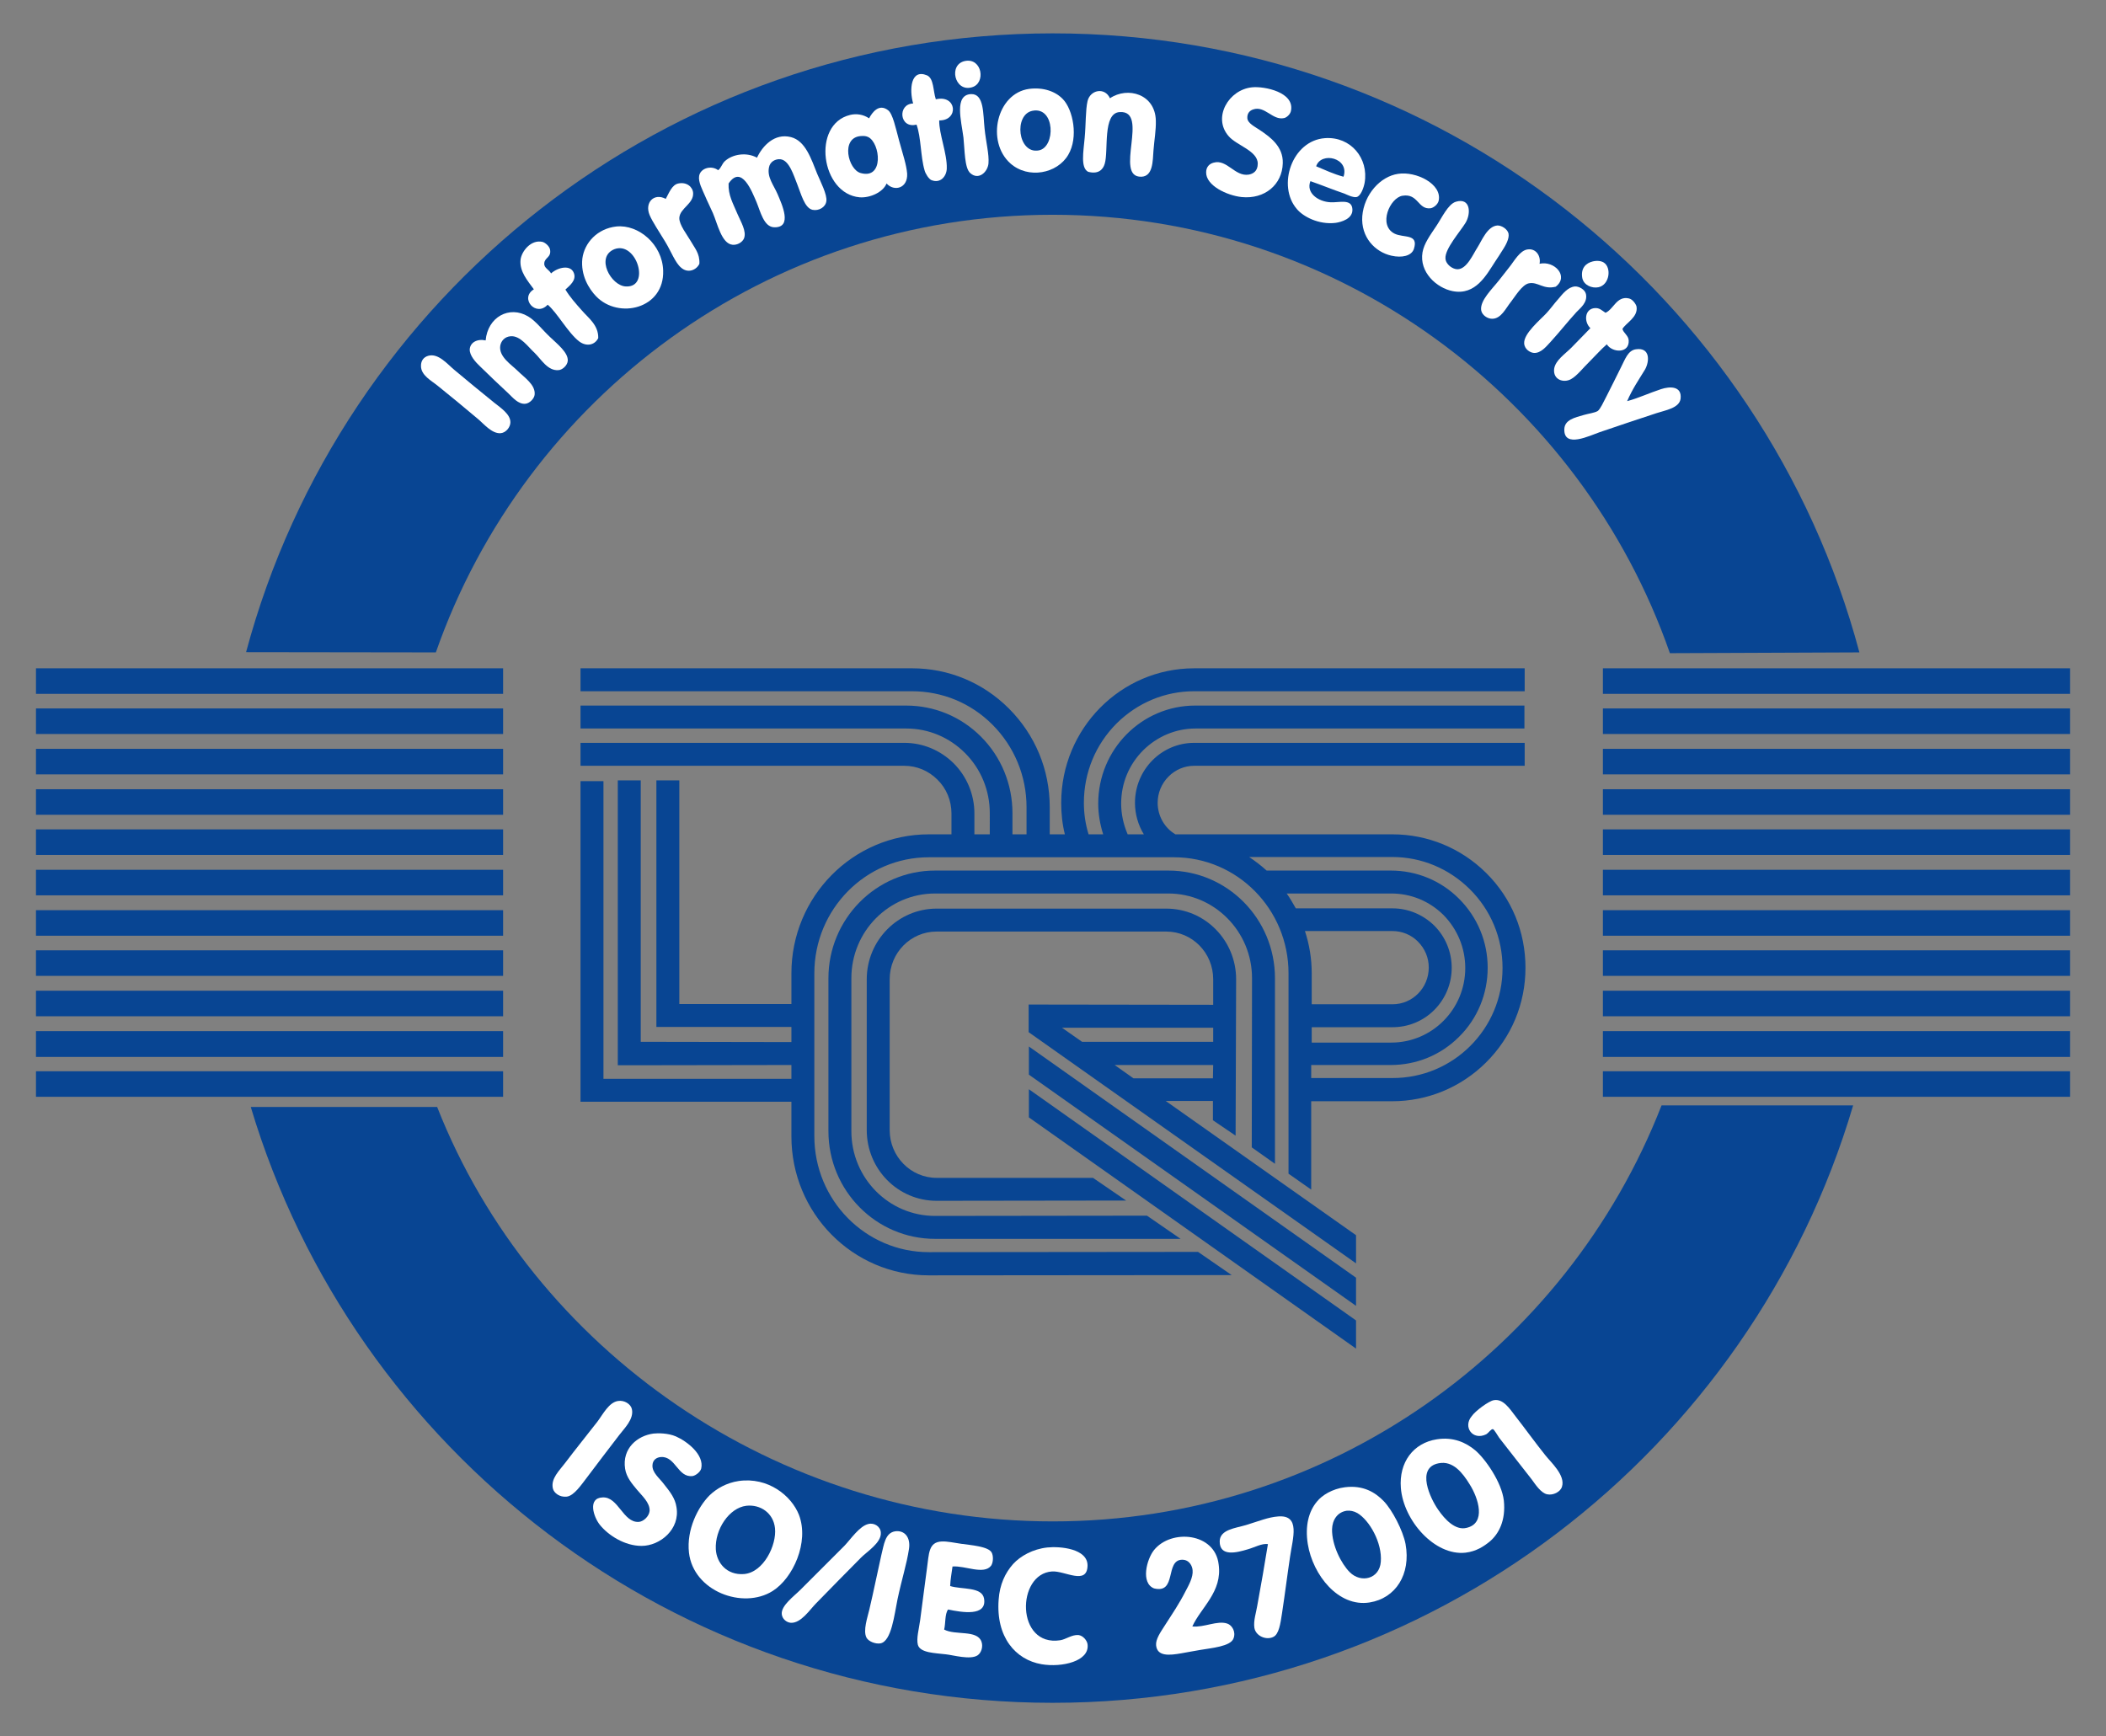 <svg xmlns="http://www.w3.org/2000/svg" xmlns:xlink="http://www.w3.org/1999/xlink" id="Ebene_1" x="0px" y="0px" viewBox="0 0 807.9 666.1" style="enable-background:new 0 0 807.9 666.1;" xml:space="preserve"><rect x="0" y="0" width="807.9" height="666.1" fill="#808080" stroke="none"/><style type="text/css">	.st0{fill:#084593;}	.st1{fill-rule:evenodd;clip-rule:evenodd;fill:#FFFFFF;}</style><g>	<path class="st0" d="M167.7,424.7c36.6,93.1,130.1,159,236.2,159S601,517.5,637.4,424.1l73.5,0   c-39.2,132.5-161.9,229.2-307.1,229.2S135.7,556.8,96.2,424.7L167.7,424.7L167.7,424.7z"></path>	<path class="st0" d="M167.2,250.3c34.2-97.8,127.2-167.9,236.6-167.9s202.7,70.3,236.8,168.2l72.7-0.3   C676.8,113.5,552.1,12.8,403.9,12.8S131,113.5,94.4,250.2L167.2,250.3"></path>	<rect x="614.9" y="256.4" class="st0" width="179.2" height="9.8"></rect>	<rect x="614.9" y="271.8" class="st0" width="179.2" height="9.8"></rect>	<rect x="614.9" y="287.3" class="st0" width="179.2" height="9.8"></rect>	<rect x="614.9" y="302.8" class="st0" width="179.2" height="9.8"></rect>	<rect x="614.9" y="318.2" class="st0" width="179.2" height="9.8"></rect>	<rect x="614.9" y="333.7" class="st0" width="179.2" height="9.8"></rect>	<rect x="614.9" y="349.2" class="st0" width="179.2" height="9.8"></rect>	<rect x="614.9" y="364.6" class="st0" width="179.2" height="9.8"></rect>	<rect x="614.9" y="380.1" class="st0" width="179.2" height="9.8"></rect>	<rect x="614.9" y="395.6" class="st0" width="179.2" height="9.9"></rect>	<rect x="614.9" y="411" class="st0" width="179.2" height="9.8"></rect>	<rect x="13.8" y="256.4" class="st0" width="179.2" height="9.8"></rect>	<rect x="13.8" y="271.8" class="st0" width="179.2" height="9.8"></rect>	<rect x="13.8" y="287.3" class="st0" width="179.2" height="9.8"></rect>	<rect x="13.8" y="302.8" class="st0" width="179.2" height="9.8"></rect>	<rect x="13.8" y="318.2" class="st0" width="179.2" height="9.8"></rect>	<rect x="13.8" y="333.7" class="st0" width="179.2" height="9.8"></rect>	<rect x="13.8" y="349.2" class="st0" width="179.2" height="9.8"></rect>	<rect x="13.8" y="364.6" class="st0" width="179.2" height="9.8"></rect>	<rect x="13.8" y="380.1" class="st0" width="179.2" height="9.8"></rect>	<rect x="13.8" y="395.6" class="st0" width="179.2" height="9.9"></rect>	<rect x="13.8" y="411" class="st0" width="179.2" height="9.8"></rect>	<polygon class="st0" points="520.2,517.4 520.2,506.6 394.7,417.9 394.7,428.7  "></polygon>	<path class="st0" d="M452.9,475.3l-12.9-8.9l-81.3,0.1c-17.7,0-32.1-14.5-32.1-32.5v-58.7c0-18,14.4-32.5,32.1-32.5h89.5   c17.6,0,32.1,14.5,32.1,32.5l-0.1,64.9l8.9,6.3l0-71.2c0-22.8-18.3-41.3-40.9-41.3h-89.5c-22.6,0-40.9,18.6-40.9,41.3V434   c0,22.8,18.3,41.3,40.9,41.3L452.9,475.3L452.9,475.3z"></path>	<polygon class="st0" points="520.2,501 520.2,490.2 394.7,401.5 394.7,412.3  "></polygon>	<path class="st0" d="M465.4,385.5l0-9.8c0-10.2-8.1-18.3-18-18.3h-88.1c-9.9,0-18,8.1-18,18.3v57.9c0,10.1,8.1,18.3,18,18.3h60   l12.7,8.7l-72.7,0.1c-14.9,0-26.8-12.2-26.8-27.1v-57.9c0-14.9,12-27.1,26.8-27.1h88.1c14.9,0,26.8,12.2,26.8,27.1l-0.2,60   l-8.7-5.9v-7.4h-18.1l73,51.5v10.8l-125.6-88.7v-10.6l0,0h0.2h0L465.4,385.5 M465.4,408.6h-37.8l7.2,5.1v0h30.5L465.4,408.6    M465.4,394.3h-58l7.7,5.4h50.3V394.3L465.4,394.3z"></path>	<path class="st0" d="M585.2,371.3c0,13.8-5.4,26.7-15.2,36.4c-9.6,9.5-22.4,14.8-35.9,14.8h-31.1l0,33.9l-8.7-6.1l0-76.9   c0-24.6-19.7-44.5-43.9-44.5h-94.1c-24.2,0-43.9,19.9-43.9,44.5v62.5c0,24.6,19.7,44.5,43.9,44.5l103.3-0.1l12.9,8.9l-116.2,0.1   c-29.2,0-52.7-23.9-52.7-53.3v-13.3l-76.5,0l-4.4,0v-4.4l0-118.6h8.8l0,114.2l72.1,0v-5.3l-62.2,0.1H237V299.4h8.8v100.3l57.8,0.1   V394h-47.4l-4.4,0v-4.4l0-90.2h8.8l0,85.8l43,0v-11.8c0-29.4,23.6-53.3,52.7-53.3h8.7v-8c0-4.9-1.9-9.6-5.4-13   c-3.4-3.4-7.9-5.3-12.7-5.3H222.7V285h124.2c7.1,0,13.8,2.8,18.9,7.8c5.1,5.1,8,12,8,19.3v8h5.9V312c0-8.8-3.4-17-9.5-23.1   c-6-6-14-9.4-22.5-9.4H222.7v-8.8h124.9c10.8,0,21,4.2,28.7,11.9c7.8,7.8,12.1,18.3,12.1,29.4v8.1h5.4v-10.4   c0-12-4.7-23.3-13.1-31.7c-8.3-8.3-19.2-12.8-30.9-12.8H222.7v-8.8h127.2c14,0,27.2,5.5,37.1,15.4c10.1,10.1,15.7,23.5,15.7,37.9   v10.4h5.8c-1-4-1.4-8-1.4-12.1c0-28.5,22.9-51.6,51-51.6h126.8v8.8H458.1c-11.2,0-21.7,4.4-29.7,12.3c-8.1,8.1-12.6,18.9-12.6,30.5   c0,4.2,0.6,8.2,1.8,12.1h5.6c-1.2-3.8-1.9-7.8-1.9-11.8c0-20.8,16.7-37.6,37.2-37.6h126.3v8.8H458.6c-7.5,0-14.6,3-20,8.3   c-5.5,5.5-8.5,12.7-8.5,20.5c0,4.1,0.9,8.1,2.5,11.8h6.2c-2.2-3.6-3.4-7.8-3.4-12.1c0-12.7,10.2-23,22.7-23h126.8v8.8H458.1   c-3.7,0-7.2,1.5-9.8,4.1c-2.7,2.7-4.2,6.3-4.2,10.1c0,5,2.6,9.6,6.8,12.1h83.3c13.5,0,26.3,5.3,35.9,14.8   C579.9,344.6,585.2,357.5,585.2,371.3 M497.1,348.5h37.1c6,0,11.7,2.4,16,6.6c4.3,4.3,6.7,10.1,6.7,16.2c0,6.1-2.4,11.9-6.7,16.2   c-4.3,4.3-10,6.6-16,6.6h-31v5.9h30.5c15.7,0,28.4-12.8,28.4-28.6c0-7.7-3-14.9-8.4-20.4c-5.4-5.3-12.4-8.2-20-8.2h-40.1   C494.9,344.6,496,346.6,497.1,348.5 M503.2,373.4v11.9h31c7.7,0,13.9-6.3,13.9-14.1c0-3.8-1.5-7.3-4.2-10c-2.6-2.6-6.1-4-9.8-4   h-33.5C502.3,362.4,503.2,367.8,503.2,373.4 M576.4,371.3c0-11.4-4.5-22.2-12.6-30.2c-8-7.9-18.5-12.3-29.7-12.3h-54.9   c2.4,1.6,4.6,3.3,6.7,5.2h47.6c9.9,0,19.2,3.8,26.2,10.8c7.1,7.1,11,16.5,11,26.5c0,10-3.9,19.5-11,26.5c-7,7-16.3,10.8-26.2,10.8   h-30.5v5h31.1C557.5,413.7,576.5,394.7,576.4,371.3L576.4,371.3z"></path>	<path class="st1" d="M370.2,23.4c6.6-1.3,8.1,8.6,2.6,10.1C366.2,35.4,363.7,24.7,370.2,23.4z"></path>	<path class="st1" d="M359,38.1c8.1-1.9,8.9,8.2,1.3,8.1c-0.1,5.2,3.1,12.8,2.9,18.5c-0.1,2.9-2.4,5.8-5.9,4.4   c-1-0.4-2.3-2.5-2.6-3.7c-1.6-5.4-1.3-12.6-3.1-17.6c-6.6,1.7-7.4-7.9-1.3-8.1c-1.5-5.2-1-13.4,5.3-10.8   C358.3,30.1,357.9,34.8,359,38.1L359,38.1z"></path>	<path class="st1" d="M480.3,33.5c4.7-0.5,16.6,1.9,14.9,9.2c-0.3,1.2-1.6,2.4-2.6,2.6c-4.4,1-7.4-4.9-11.9-3.3   c-1.2,0.4-2.3,1.4-2.2,3.3c0.1,2,2.9,3.3,4.8,4.6c4,2.7,9,6.3,8.8,12.7c-0.2,8.3-7,13.9-15.8,13c-5.6-0.6-13.7-4.4-13.6-9.5   c0-2.1,1.3-3.3,2.9-3.7c5.1-1.4,8.1,5.4,13.4,4.6c1.7-0.3,3.5-1.3,3.5-4.2c0-5-8.2-7-11.2-10.6C465.1,45.1,471.3,34.4,480.3,33.5   L480.3,33.5z"></path>	<path class="st1" d="M394.8,34.1c5.5-0.7,10.2,1,13,4c3.8,4,6,14.5,2,21.3c-4.2,7.2-15.3,9.4-22.2,3.3   C378.2,54.3,382.3,35.8,394.8,34.1z M398.5,57.7c6.5-1.2,6.3-16.9-2.4-15.2C388.8,43.9,390.4,59.2,398.5,57.7z"></path>	<path class="st1" d="M425.8,37.7c6.8-4.6,17.4-1.6,17.6,8.6c0.1,3.7-0.6,7.4-0.9,11.4c-0.3,4.2-0.2,9.9-4.6,10.1   c-10.8,0.4,3.3-25.6-8.4-24.8c-6.6,0.4-4.2,14.8-5.7,19.8c-0.7,2.5-2.7,4.1-6.4,3.1c-2.9-1.6-1.8-7.5-1.3-13   c0.5-5.3,0.3-10.6,1.1-14.1C418.2,34.5,423.8,33.3,425.8,37.7L425.8,37.7z"></path>	<path class="st1" d="M372.6,36.1c5-0.1,4.5,7.8,5.1,13.2c0.5,5.1,1.8,9.9,1.5,13.4c-0.3,3.3-3.8,6.6-7,3.7   c-2.2-1.9-2.1-8.9-2.6-13.6C368.8,46.4,365.9,36.3,372.6,36.1L372.6,36.1z"></path>	<path class="st1" d="M340.1,70.4c-1.3,3.3-6.3,5.6-10.3,5.3c-14.9-1.3-18.5-28-3.7-31.6c2.4-0.6,5.1-0.2,7.3,1.3   c1.2-2.3,3.8-5.8,7.3-3.1c1.8,1.4,2.9,6.8,4.2,11.6c1.5,5.5,2.8,9.2,3.1,12.7C348.3,72.3,343,73.6,340.1,70.4L340.1,70.4z    M330.2,66.4c9,2.5,7.5-11.5,2.9-13.8c-0.8-0.4-1.6-0.5-2.9-0.4C322.4,52.8,325.3,65.1,330.2,66.4z"></path>	<path class="st1" d="M279.5,70.4c-0.2,4.5,1.7,7.6,3.5,11.9c1.2,2.8,3.5,6.5,2.4,9.2c-0.6,1.4-2.5,2.6-4.4,2.4   c-4.2-0.4-5.8-8.2-7.5-12.1c-0.9-2.1-2.1-4.4-3.1-6.8c-0.9-2.1-2.6-5.2-2.2-7.5c0.5-3,4.7-4.2,7.3-2.2c1.2-0.9,1.4-2.4,2.6-3.5   c3-2.7,8.3-3.5,12.3-1.3c2.1-4.5,6.7-9.5,13-7.9c5.6,1.4,7.8,8.4,10.1,14.1c1.2,2.9,3.9,8,3.5,10.5c-0.3,2.3-2.9,3.8-5.3,3.3   c-3.1-0.7-4.4-6.2-5.9-9.9c-1.3-3.2-3-9.1-6.4-9.5c-1.9-0.2-4,0.9-4.4,3.1c-0.8,3.8,1.8,6.8,3.3,10.3c1.6,3.8,5.9,12.9-1.3,12.7   c-4-0.1-5.3-6.1-6.8-9.7C288.5,73.6,284.5,63,279.5,70.4L279.5,70.4z"></path>	<path class="st1" d="M502.7,69.5c-1.8,4.5,3,7.9,7.7,8.1c3.3,0.2,8.1-1.5,8.4,2.6c0.3,3.8-4.4,5-6.4,5.3   c-6.5,0.8-12.5-2.4-14.9-5.3c-7.7-8.9-1.9-26.3,10.8-27.2c9.9-0.7,16.8,7.8,15.2,17.1c-0.3,1.7-1.4,5.1-3.1,5.5   c-1.4,0.3-4.1-1.1-4.6-1.3C511.1,72.7,507.3,71.1,502.7,69.5L502.7,69.5z M504.9,63.8c3.4,1.4,6.7,3,10.5,4   C517.8,60.6,506.8,58,504.9,63.8z"></path>	<path class="st1" d="M536.3,66.7c6.9-1.1,17,3.9,15.6,10.3c-0.3,1.4-1.9,2.7-3.1,2.9c-4.9,0.6-4.7-5.8-10.8-4.8   c-4.8,0.8-9.4,11.2-3.1,14.5c3.5,1.8,9.4-0.1,7.5,5.9c-0.9,2.7-4.6,3.5-8.6,2.6c-6.3-1.4-11.8-7.1-11.2-15.2   C523.3,74.6,529.5,67.7,536.3,66.7L536.3,66.7z"></path>	<path class="st1" d="M268.3,101.2c-1.1,2.4-4.4,3.8-7,1.5c-2.3-1.9-3.8-6.2-6.2-10.1c-2.4-4-4.7-7.3-5.9-10.1   c-2-4.8,1.7-8.6,6.2-6.2c1.3-2.4,2.4-5.4,4.8-5.9c3.3-0.7,5.6,1.4,5.7,3.7c0.2,4.1-5.1,5.8-5.3,9.5c-0.1,2.6,3,6.5,4.2,8.6   C266.5,95.2,268.5,97.2,268.3,101.2z"></path>	<path class="st1" d="M558.5,77.4c5.6-1.7,5.9,4.5,3.7,8.1c-2,3.3-7.9,9.9-7.7,13.6c0.1,2.4,2.8,4.2,4.6,4.2c3.6,0,6-5.8,7.7-8.4   c1.6-2.5,3.8-8.2,7.7-8.4c1.6,0,3.8,1.4,4.2,3.1c0.4,2-1.3,4.8-2,5.9c-1.2,1.9-2.2,3.5-3.1,4.8c-3.4,5.2-7.5,13.1-16.3,11.4   c-6.2-1.2-12.9-7.3-11.6-14.9c0.6-3.4,2.9-6.5,5.3-10.1C553.1,83.6,555.5,78.3,558.5,77.4L558.5,77.4z"></path>	<path class="st1" d="M236.4,86.9c8.6-0.9,17.7,6.9,18,16.9c0.5,14.7-17.1,18.8-25.7,9.9c-2.8-2.9-6-8.1-5.3-14.5   C224.2,93.1,229.2,87.7,236.4,86.9L236.4,86.9z M240.1,109.9c9.6,0.5,4.1-17.5-4.4-14.3C228.3,98.6,234.4,109.7,240.1,109.9z"></path>	<path class="st1" d="M211.4,104.9c2.5-2.3,7.6-3.6,8.8,0c0.9,2.7-1.6,4.6-3.3,6.2c1.7,2.8,3.9,5.3,6.4,8.1   c2.4,2.8,6.3,5.5,6.2,10.5c-1.3,2.7-4.5,3.4-7.3,1.3c-4.3-3.3-8.4-11-12.1-14.1c-4.5,4.9-10.9-2.5-5.3-5.9   c-2.3-3.2-5.6-6.8-5.1-11.4c0.4-3.2,4-7.8,8.4-6.8c1.1,0.3,2.6,1.6,2.9,2.9c0.6,3.1-2.1,3.1-2.2,5.3   C208.6,102.8,210.6,103.4,211.4,104.9L211.4,104.9z"></path>	<path class="st1" d="M590.6,101.2c5.7-1.3,11.4,4.8,6.2,8.8c-4.8,1.2-6.8-2-10.3-1.3c-2.6,0.5-5.3,5.1-6.8,7   c-2.1,2.6-3.8,6.6-7.3,6.6c-1.8,0-3.9-1.4-4.2-3.3c-0.5-3.7,4.2-8.1,6.8-11.4c1.4-1.8,2.8-3.6,4-5.1c1.8-2.2,4-6.4,7-6.8   C589.2,95.2,591.2,98.2,590.6,101.2L590.6,101.2z"></path>	<path class="st1" d="M611,100.3c1.7-0.4,3.2-0.2,4.2,0.4c3.1,1.9,2.3,8.6-2,9.5c-2.4,0.5-5.6-0.7-6.2-3.5   C606.3,102.8,608.5,100.9,611,100.3L611,100.3z"></path>	<path class="st1" d="M604.2,109.9c1.4-0.1,3.8,1.1,4.2,2.9c0.7,3.3-2.2,5.4-3.7,7c-3.9,4.3-6,7.1-9.9,11.4   c-1.6,1.7-3.7,4.4-6.4,4.2c-1.4-0.1-3.6-1.4-3.7-3.7c-0.2-3.8,6.3-9.1,8.6-11.6c1.9-2.1,2.8-3.5,4.6-5.5   C599.4,112.8,601.5,110.1,604.2,109.9L604.2,109.9z"></path>	<path class="st1" d="M622.4,126.2c0.4,1.6,2.3,2.5,2.4,4.4c0.3,5.1-6.3,4.8-8.4,1.5c-2.2,1.9-4.4,4.4-6.8,6.8   c-2.3,2.2-4.6,5.3-7,6.6c-2.8,1.5-6.9,0.2-6.4-4c0.5-3.3,4.1-5.6,6.6-8.1c2.8-2.8,5.3-5.5,7.3-7.5c-2.6-2.5-2.2-7.5,1.8-7.7   c1.7-0.1,2.6,0.9,4,1.8c3.1-1.3,4.3-6.6,9-5.5c1.4,0.3,2.7,2.2,2.9,3.1C628.5,121.7,623.7,123.9,622.4,126.2L622.4,126.2z"></path>	<path class="st1" d="M186.3,130.6c0.8-9,9.1-13.5,16.3-9.2c2.9,1.7,5.4,5.1,8.4,7.9c2.7,2.6,7.1,6,6.8,9.2   c-0.2,1.8-2.1,3.4-3.5,3.5c-4.2,0.4-6.7-4.2-9.2-6.6c-2.5-2.3-5.5-6.7-9.2-6.4c-2.4,0.2-3.7,1.9-4,3.7c-0.6,4.2,4.4,7.3,6.6,9.5   c2.6,2.6,7,5.4,6.6,9.2c-0.1,1.4-1.8,3.3-3.5,3.5c-2.8,0.3-5-2.5-6.6-4c-3.7-3.4-7.2-6.8-10.8-10.3c-1.7-1.6-4.1-4.2-4-6.6   C180.4,131.4,183,129.9,186.3,130.6z"></path>	<path class="st1" d="M624.2,153.9c3.9-1,8.7-3.2,13-4.6c3.3-1.1,8.1-1.3,7.5,3.7c-0.5,3.6-5.9,4.4-9.2,5.5   c-7.8,2.6-14,4.6-21.8,7.3c-3.8,1.3-13.8,6.3-13.6-1.1c0.1-3.7,4.1-4.5,7.5-5.5c1.7-0.5,4.1-0.8,5.3-1.5c1-0.7,2.2-3.4,3.3-5.5   c2-3.9,3.7-7.4,5.7-11.4c1.5-2.9,2.6-6.4,5.7-6.8c5.5-0.8,5.2,4.6,3.5,7.7C628.6,145.8,626.3,149.1,624.2,153.9L624.2,153.9z"></path>	<path class="st1" d="M164.3,136.5c3.9-1.1,7.4,3.3,10.1,5.5c4.9,4.1,9.5,7.9,15.2,12.5c2.5,2,6.2,4.4,6.2,7.5c0,1.9-1.7,4-3.7,4.2   c-3.4,0.3-6.6-3.7-8.8-5.5c-4.7-4-10.7-8.9-15.4-12.7c-2.3-1.9-6.5-4-6.4-7.7C161.5,138.4,162.5,137,164.3,136.5L164.3,136.5z"></path>	<path class="st1" d="M573,537.2c3.6-0.7,6.1,3.2,8.4,6.2c3.6,4.6,7.7,10.3,11.4,14.9c2.1,2.7,7.8,7.7,6.4,12.1   c-0.6,2-3.4,3.4-5.7,2.9c-2.4-0.5-4.5-3.8-5.9-5.7c-4.4-5.7-7.8-9.9-12.5-16c-0.5-0.7-1.9-3.2-2.4-3.3c-0.7-0.1-1.7,1.5-2.6,2   c-5.2,2.5-9-2.9-5.5-7C566,541.3,571,537.6,573,537.2L573,537.2z"></path>	<path class="st1" d="M237.1,537.5c2.4-0.4,4.9,1.2,5.3,3.1c0.9,3.9-3.1,7.6-4.8,9.9c-4.6,6-8.2,10.7-12.7,16.7   c-1.8,2.3-4.7,6.7-7.5,7c-2.7,0.3-4.9-1.4-5.3-3.1c-0.9-3.8,2.5-6.9,4.6-9.7c4.4-5.8,8.3-10.6,12.5-16   C231.3,542.6,233.6,538,237.1,537.5L237.1,537.5z"></path>	<path class="st1" d="M250.7,550c1.7-0.2,5.6-0.2,8.6,1.1c4.3,1.9,10.9,7,9.7,12.3c-0.3,1.3-2.1,2.7-3.3,2.9   c-5.7,0.7-6.5-7.6-12.1-7.3c-1.7,0.1-3.2,1.1-3.3,3.1c-0.2,2.9,2.7,5,4.4,7.3c2.3,2.9,4.3,5.4,4.8,8.8c1.5,8.5-6.3,14.9-13.4,14.9   c-6.5,0-12.8-4.1-16-8.1c-2.4-3-4.8-10.3,1.1-10.5c6-0.3,7.8,9.7,13.8,9.4c1.8-0.1,4-2.1,4.2-4.2c0.2-3.2-3.1-6-4.8-8.1   c-1.9-2.3-4.1-4.8-4.6-8.1C238.6,555.7,244.5,550.8,250.7,550L250.7,550z"></path>	<path class="st1" d="M551.2,552.2c6.4-1,11.2,1.3,14.7,4.2c3.9,3.3,10.2,12.3,11,19.3c0.8,7.6-1.9,12.8-5.5,15.8   c-2.1,1.7-5,3.7-9.2,4.2c-11.8,1.3-23.8-12.3-24.8-24.8C536.6,561,542.2,553.6,551.2,552.2L551.2,552.2z M551.7,579.2   c2.6,3.8,6.6,8,10.8,7c7.8-1.7,4.6-11.5,1.3-16.7c-2.7-4.4-6.4-9.2-11.9-8.1C543,563.1,548.8,575.1,551.7,579.2L551.7,579.2z"></path>	<path class="st1" d="M283.4,568.2c11.2-1.6,20.2,5.6,23.1,13c4,10.5-2.3,24.3-10.1,29.2c-11.4,7.2-30.4,0.1-32.1-14.7   c-1-8.9,3.5-17.6,7.9-22C274.9,571.1,278.7,568.9,283.4,568.2L283.4,568.2z M274.6,594.4c0.3,5.2,4.2,10,10.8,9.5   c7.5-0.6,12.6-11.1,11.9-17.6c-0.6-5.8-5.6-9.2-11-8.6C279.7,578.5,274.2,586.8,274.6,594.4L274.6,594.4z"></path>	<path class="st1" d="M515.9,570.6c7.1-0.9,11.7,2,14.9,5.3c3.3,3.4,7.4,11.3,8.4,16.5c2.1,11.6-3.8,20.8-13.8,22.4   c-12,1.9-21.8-10.6-23.7-22.4c-1.1-6.9,0.3-12.5,3.5-16.3C507.1,573.7,511.1,571.2,515.9,570.6L515.9,570.6z M511,586.7   c-0.1,6.1,3.5,13.2,6.8,16.5c4.3,4.3,11.4,2.6,11.9-4c0.6-7.3-4.4-16-9-18.7c-1.4-0.8-2.8-1-4-0.9C513,580.1,511.1,583.2,511,586.7   L511,586.7z"></path>	<path class="st1" d="M486.4,592.4c-2.4-0.3-4.9,1.2-7.7,2c-4,1.2-10.9,3.1-10.8-3.1c0.1-4.5,6.1-5,10.1-6.2c5.2-1.6,8.5-3,12.3-3.3   c8.7-0.7,5.6,8.4,4.6,15.4c-1.1,7.3-1.9,13.9-3.1,21.8c-0.6,4-1.2,8-3.3,9c-2.7,1.4-6.8-0.3-7.3-3.5c-0.4-2.7,0.7-5.9,1.1-8.4   C483.7,608.5,485.2,599.9,486.4,592.4L486.4,592.4z"></path>	<path class="st1" d="M333.1,584.7c2.3-0.6,4.7,1,4.8,3.3c0.3,3.9-5.5,7.4-7.7,9.7c-6.1,6.1-10.9,11.1-17.1,17.4   c-2.4,2.4-5.8,7.7-9.7,7.5c-1.6-0.1-3.3-1.4-3.5-3.3c-0.3-3.3,4.6-6.8,7.3-9.5c5.6-5.6,11.2-11.2,16.7-16.7   C326.3,590.6,329.7,585.5,333.1,584.7L333.1,584.7z"></path>	<path class="st1" d="M343.4,587.5c3.6-0.5,6,2.3,5.3,6.8c-0.9,5.9-2.7,11.3-4.4,19.3c-1.2,5.8-2.3,16.2-6.6,16.9   c-1.8,0.3-4.5-0.7-5.3-2.2c-1.4-2.7,0.4-7.8,1.1-10.8c1.7-7.2,3-13.8,4.6-20.9C339.1,592.7,339.5,588.1,343.4,587.5L343.4,587.5z"></path>	<path class="st1" d="M457.4,624c4.4,0.5,9.6-2.4,13.4-1.1c1.8,0.6,3.4,3.1,2.4,5.7c-1.1,3.1-8.7,3.7-12.7,4.4   c-2.6,0.4-4.8,0.9-7.3,1.3c-4.6,0.8-9.3,1.3-9.7-3.1c-0.2-2.3,1.7-5,3.3-7.5c3.2-5,5.5-8.3,8.1-13.4c1-1.9,2.9-5.2,2.6-7.9   c-0.1-1.4-1.1-4-4-4c-6.7,0.1-1.9,13.2-10.8,11c-5.2-2.1-2.8-11.2,0-14.7c6.6-8.2,23.4-6.7,24.8,5.5   C469,610.7,460.7,616.7,457.4,624L457.4,624z"></path>	<path class="st1" d="M365.4,601c-0.3,2.5-0.8,4.7-0.9,7.5c4.5,1.4,12.2,0.2,13,4.8c1.2,7-8.5,5.3-13.8,4.2   c-1.3,1.8-0.9,5.2-1.5,7.7c4.3,2.3,12.6,0,14.3,4.6c0.7,1.9,0,4.3-1.5,5.3c-2.8,1.8-9.3-0.1-12.1-0.4c-4-0.5-10-0.5-10.8-3.7   c-0.6-2.4,0.4-5.9,0.9-9.5c0.9-6.5,1.6-12.7,2.6-19.8c0.8-5.5,0.5-10.1,5.7-10.3c2-0.1,4.8,0.5,7.5,0.9c3.6,0.5,10.3,1,11.6,3.3   c0.7,1.2,0.7,3.8-0.2,5.1C377.4,604.3,370.2,600.6,365.4,601L365.4,601z"></path>	<path class="st1" d="M401.8,593.7c4.8-0.5,15.5,0.4,15.4,7c-0.2,7.6-8.7,1.9-13.6,2.2c-13.8,0.9-13.9,29,3.1,26.4   c2.1-0.3,4.5-2.2,7-2c1.8,0.2,3.3,2.1,3.5,3.5c0.9,6.6-9.9,9-17.6,7.7c-10-1.7-17.6-10.4-16.5-24.8c0.4-5.8,2.5-10.2,5.5-13.6   C391.4,597,396.2,594.3,401.8,593.7L401.8,593.7z"></path></g></svg>